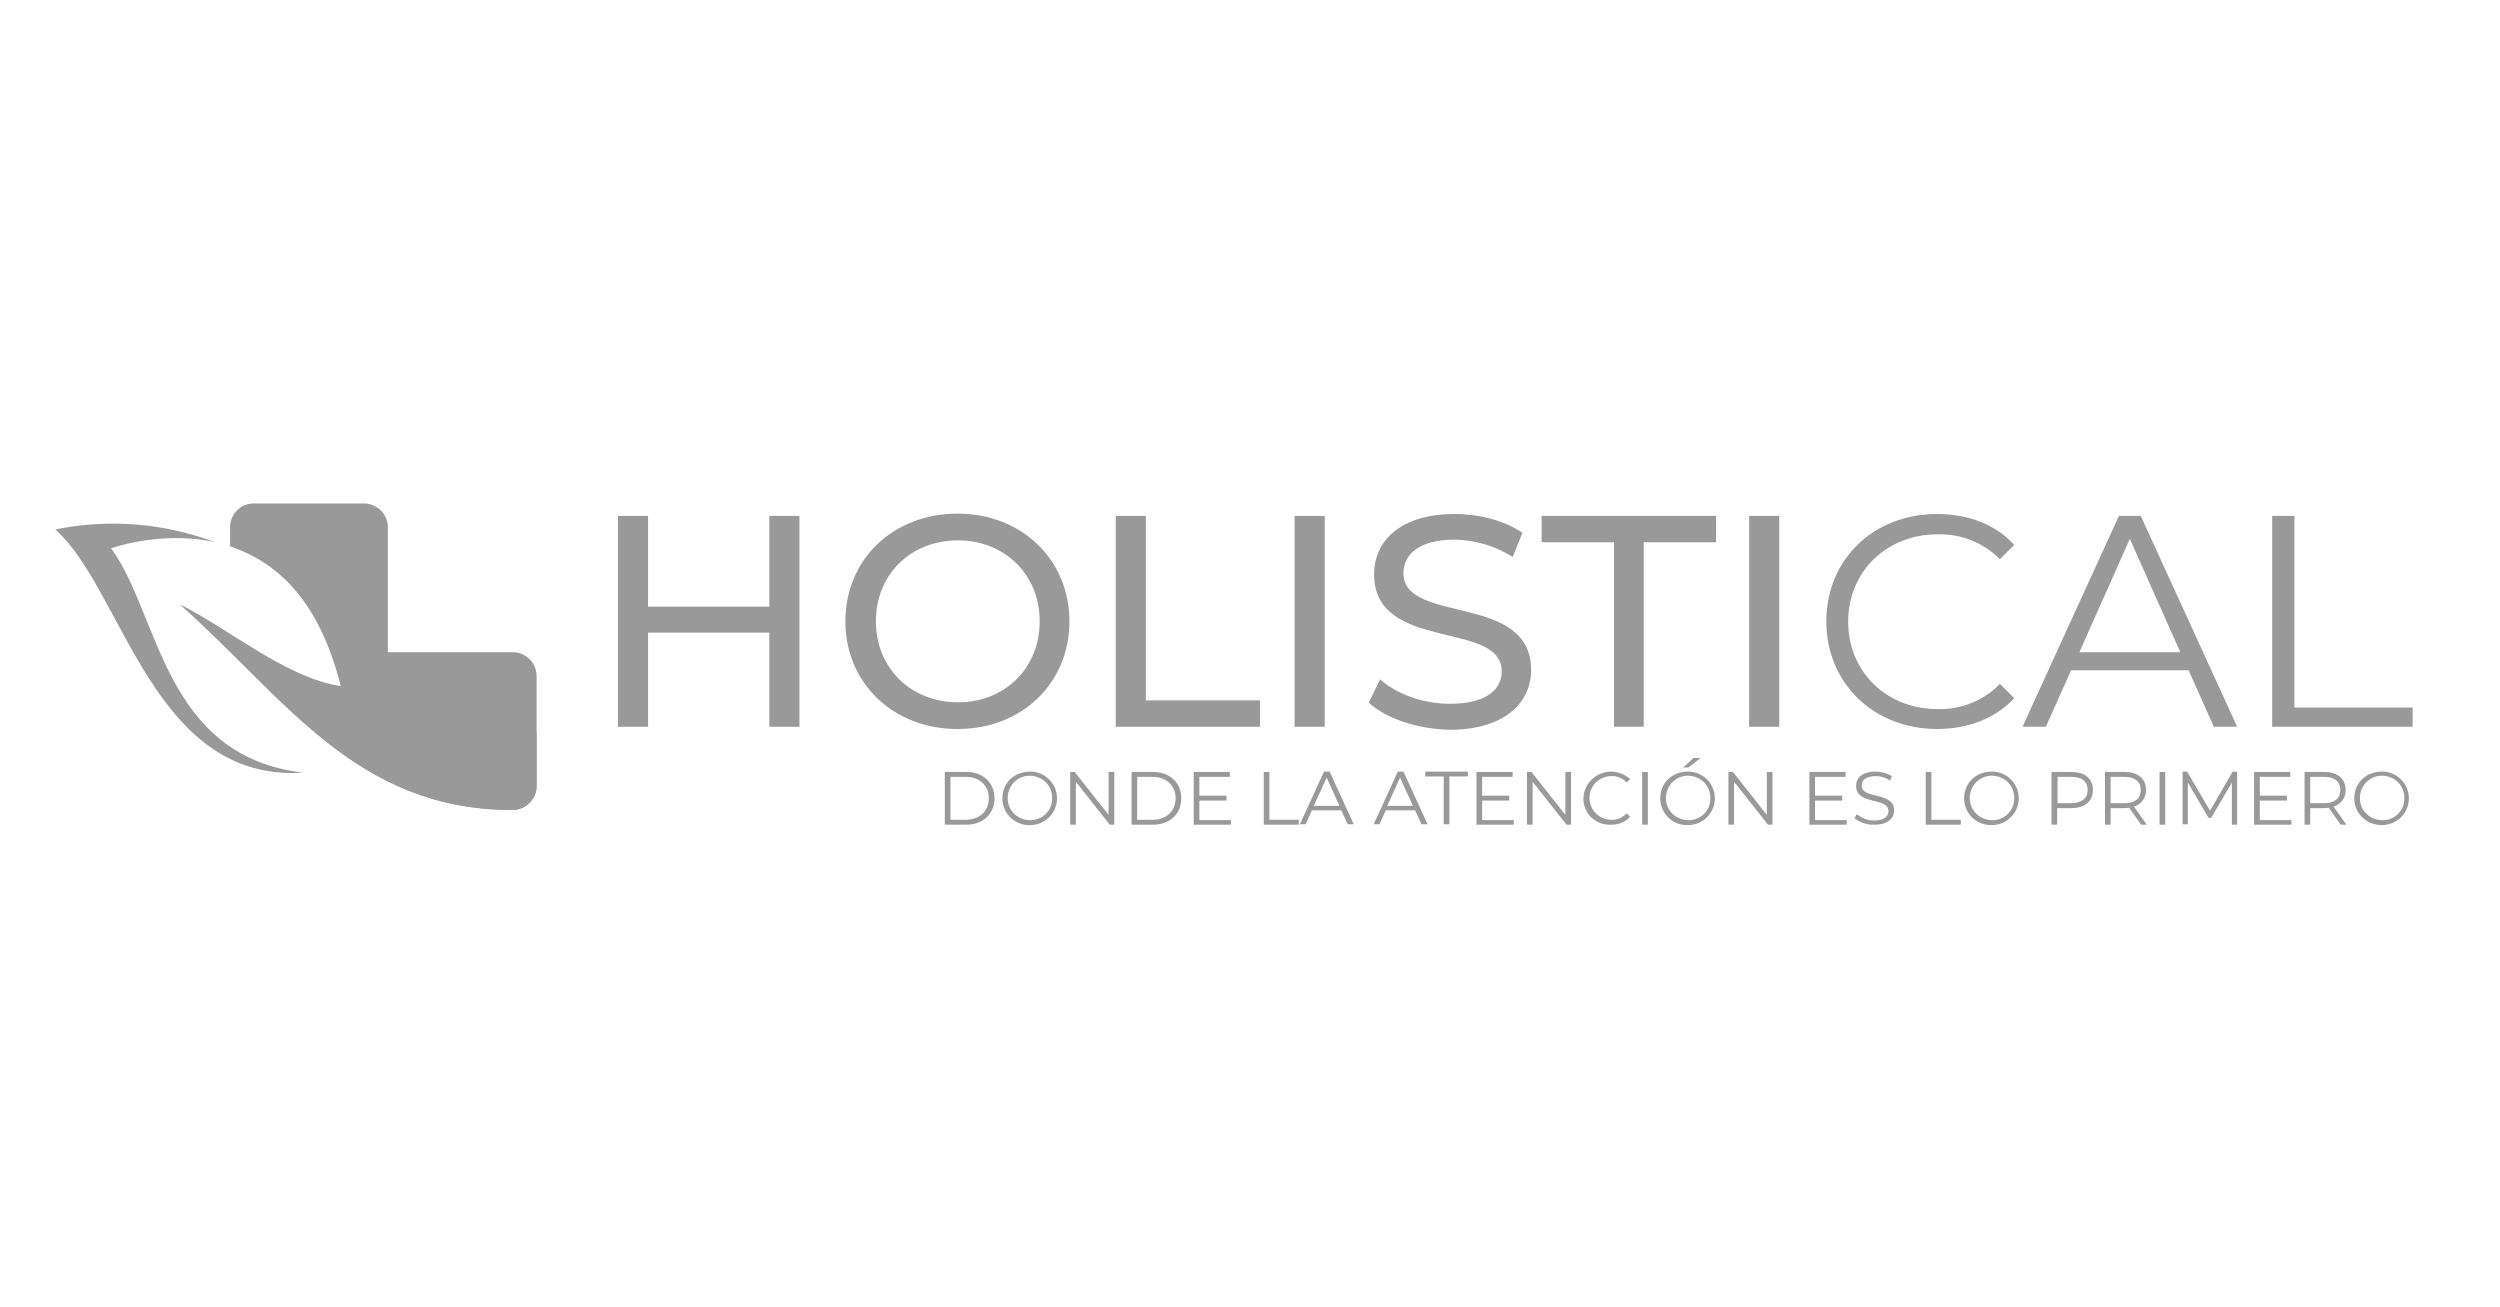 <?xml version="1.0" encoding="utf-8"?>
<!-- Generator: Adobe Illustrator 26.0.1, SVG Export Plug-In . SVG Version: 6.00 Build 0)  -->
<svg version="1.1" id="Capa_1" xmlns="http://www.w3.org/2000/svg" xmlns:xlink="http://www.w3.org/1999/xlink" x="0px" y="0px"
	 viewBox="0 0 663.9 347" style="enable-background:new 0 0 663.9 347;" xml:space="preserve">
<style type="text/css">
	.st0{fill:#999999;}
	.st1{fill-rule:evenodd;clip-rule:evenodd;fill:#999999;}
</style>
<path class="st0" d="M250.9,205h5.7c4.5,0,7.5,2.9,7.5,7s-3,7-7.5,7h-5.7L250.9,205L250.9,205z M256.5,217.7c3.7,0,6.1-2.4,6.1-5.7
	s-2.4-5.7-6.1-5.7h-4.1v11.4H256.5z"/>
<path class="st0" d="M266.2,212c0-4.1,3.1-7.1,7.4-7.1c3.9,0,7.1,3.2,7.1,7.1c0,3.9-3.2,7.1-7.1,7.1c0,0,0,0,0,0
	c-3.9,0.2-7.2-2.8-7.4-6.8C266.2,212.2,266.2,212.1,266.2,212z M279.4,212c0.1-3.3-2.5-5.9-5.8-6c-3.3-0.1-5.9,2.5-6,5.8
	s2.5,5.9,5.8,6c0,0,0.1,0,0.1,0c3.1,0.1,5.8-2.3,5.9-5.5C279.4,212.2,279.4,212.1,279.4,212L279.4,212z"/>
<path class="st0" d="M295.9,205v14h-1.2l-9-11.4V219h-1.5v-14h1.2l9,11.4V205H295.9z"/>
<path class="st0" d="M300.5,205h5.7c4.5,0,7.5,2.9,7.5,7s-3,7-7.5,7h-5.7V205z M306.1,217.7c3.7,0,6.1-2.4,6.1-5.7s-2.4-5.7-6.1-5.7
	H302v11.4H306.1z"/>
<path class="st0" d="M326.9,217.7v1.3H317v-14h9.6v1.3h-8.1v5h7.2v1.3h-7.2v5.2h8.4V217.7z"/>
<path class="st0" d="M335.6,205h1.5v12.7h7.8v1.3h-9.3V205z"/>
<path class="st0" d="M356.2,215.2h-7.8l-1.7,3.7h-1.5l6.4-14h1.5l6.4,14h-1.6L356.2,215.2z M355.7,214l-3.4-7.5l-3.4,7.5H355.7z"/>
<path class="st0" d="M375.8,215.2H368l-1.7,3.7h-1.5l6.4-14h1.5l6.4,14h-1.6L375.8,215.2z M375.2,214l-3.4-7.5l-3.4,7.5H375.2z"/>
<path class="st0" d="M383.4,206.2h-4.9v-1.3h11.3v1.3h-4.9v12.7h-1.5V206.2z"/>
<path class="st0" d="M402,217.7v1.3h-9.9v-14h9.6v1.3h-8.1v5h7.2v1.3h-7.2v5.2h8.4V217.7z"/>
<path class="st0" d="M417.2,205v14H416l-9-11.4V219h-1.5v-14h1.2l9,11.4V205H417.2z"/>
<path class="st0" d="M420.5,212c0.1-4.1,3.6-7.2,7.6-7.1c1.8,0.1,3.5,0.8,4.8,2l-0.9,0.9c-1.1-1.1-2.6-1.8-4.1-1.7
	c-3.2,0-5.8,2.6-5.8,5.8s2.6,5.8,5.8,5.8c1.5,0.1,3-0.6,4.1-1.7l0.9,0.9c-1.3,1.4-3.2,2.2-5.1,2.1c-3.8,0.2-7-2.6-7.3-6.4
	C420.5,212.4,420.5,212.2,420.5,212z"/>
<path class="st0" d="M436.1,205h1.5v14h-1.5V205z"/>
<path class="st0" d="M440.9,212c0-4.1,3.1-7.1,7.4-7.1c3.9,0,7.1,3.2,7.1,7.1c0,3.9-3.2,7.1-7.1,7.1c0,0,0,0,0,0
	c-3.9,0.2-7.2-2.8-7.4-6.8C440.9,212.2,440.9,212.1,440.9,212z M454.2,212c0.1-3.3-2.5-5.9-5.8-6c-3.3-0.1-5.9,2.5-6,5.8
	s2.5,5.9,5.8,6c0,0,0.1,0,0.1,0c3.1,0.1,5.8-2.3,5.9-5.5C454.2,212.2,454.2,212.1,454.2,212L454.2,212z M449.7,201.3h1.9l-3.2,2.5
	H447L449.7,201.3z"/>
<path class="st0" d="M470.7,205v14h-1.2l-9-11.4V219H459v-14h1.2l9,11.4V205H470.7z"/>
<path class="st0" d="M490.4,217.7v1.3h-9.9v-14h9.6v1.3H482v5h7.2v1.3H482v5.2h8.4V217.7z"/>
<path class="st0" d="M492.5,217.3l0.6-1.1c1.3,1.1,2.9,1.7,4.6,1.7c2.6,0,3.8-1.1,3.8-2.5c0-3.8-8.6-1.5-8.6-6.7
	c0-2.1,1.6-3.8,5.2-3.8c1.5,0,3,0.4,4.3,1.2l-0.5,1.2c-1.1-0.8-2.4-1.2-3.8-1.2c-2.6,0-3.7,1.1-3.7,2.5c0,3.8,8.6,1.5,8.6,6.6
	c0,2.1-1.6,3.8-5.2,3.8C495.9,219.1,494,218.5,492.5,217.3z"/>
<path class="st0" d="M511.4,205h1.5v12.7h7.8v1.3h-9.3L511.4,205L511.4,205z"/>
<path class="st0" d="M521.6,212c0-4.1,3.1-7.1,7.4-7.1c3.9,0,7.1,3.2,7.1,7.1c0,3.9-3.2,7.1-7.1,7.1c0,0,0,0,0,0
	c-3.9,0.2-7.2-2.8-7.4-6.8C521.6,212.2,521.6,212.1,521.6,212z M534.9,212c0.1-3.3-2.5-5.9-5.8-6c-3.3-0.1-5.9,2.5-6,5.8
	c-0.1,3.3,2.5,5.9,5.8,6c0,0,0.1,0,0.1,0c3.2,0.1,5.8-2.4,5.9-5.6C534.9,212.1,534.9,212.1,534.9,212L534.9,212z"/>
<path class="st0" d="M555.8,209.8c0,3-2.2,4.8-5.7,4.8h-3.8v4.4h-1.5v-14h5.2C553.7,205,555.8,206.8,555.8,209.8z M554.4,209.8
	c0-2.2-1.5-3.5-4.3-3.5h-3.7v7h3.7C552.9,213.2,554.4,212,554.4,209.8L554.4,209.8z"/>
<path class="st0" d="M568.6,219l-3.2-4.5c-0.4,0-0.7,0.1-1.1,0.1h-3.8v4.4H559v-14h5.2c3.6,0,5.7,1.8,5.7,4.8c0.1,2-1.3,3.8-3.2,4.4
	l3.4,4.8H568.6z M568.5,209.8c0-2.2-1.5-3.5-4.3-3.5h-3.7v7h3.7C567,213.3,568.5,212,568.5,209.8L568.5,209.8z"/>
<path class="st0" d="M573.5,205h1.5v14h-1.5V205z"/>
<path class="st0" d="M594.1,205v14h-1.4v-11.2l-5.5,9.4h-0.7l-5.5-9.4v11.1h-1.4v-14h1.2l6.1,10.4l6-10.4L594.1,205L594.1,205z"/>
<path class="st0" d="M608.5,217.7v1.3h-9.9v-14h9.6v1.3h-8.1v5h7.2v1.3h-7.2v5.2h8.4V217.7z"/>
<path class="st0" d="M621.6,219l-3.2-4.5c-0.4,0-0.7,0.1-1.1,0.1h-3.8v4.4H612v-14h5.2c3.6,0,5.7,1.8,5.7,4.8c0.1,2-1.3,3.8-3.2,4.4
	l3.4,4.8H621.6z M621.5,209.8c0-2.2-1.5-3.5-4.3-3.5h-3.7v7h3.7C620,213.3,621.5,212,621.5,209.8L621.5,209.8z"/>
<path class="st0" d="M625.2,212c0-4.1,3.1-7.1,7.4-7.1c3.9,0,7.1,3.2,7.1,7.1c0,3.9-3.2,7.1-7.1,7.1c0,0,0,0,0,0
	c-3.9,0.1-7.3-2.9-7.4-6.9C625.2,212.1,625.2,212.1,625.2,212z M638.5,212c0.1-3.3-2.5-5.9-5.8-6c-3.3-0.1-5.9,2.5-6,5.8
	c-0.1,3.3,2.5,5.9,5.8,6c0,0,0.1,0,0.1,0c3.1,0.1,5.8-2.3,5.9-5.5C638.5,212.2,638.5,212.1,638.5,212z"/>
<path class="st0" d="M212.3,137v56h-8v-25h-32.2v25h-8v-56h8v24.1h32.2V137H212.3z"/>
<path class="st0" d="M224.5,165c0-16.4,12.6-28.6,29.8-28.6c17,0,29.7,12.2,29.7,28.6s-12.6,28.6-29.7,28.6S224.5,181.4,224.5,165z
	 M276.1,165c0-12.4-9.3-21.5-21.7-21.5c-12.6,0-21.8,9.1-21.8,21.5s9.3,21.5,21.8,21.5C266.9,186.5,276.1,177.4,276.1,165z"/>
<path class="st0" d="M296.3,137h8v49h30.3v7h-38.3V137z"/>
<path class="st0" d="M343.8,137h8v56h-8V137z"/>
<path class="st0" d="M363.5,186.6l3-6.2c4.2,3.8,11.3,6.5,18.5,6.5c9.7,0,13.8-3.8,13.8-8.6c0-13.7-33.9-5-33.9-25.8
	c0-8.6,6.7-16,21.4-16c6.6,0,13.4,1.8,18,5l-2.6,6.4c-4.6-2.9-9.9-4.5-15.4-4.6c-9.5,0-13.6,4-13.6,8.9c0,13.7,33.9,5.1,33.9,25.7
	c0,8.6-6.9,15.9-21.7,15.9C376.4,193.6,368,190.8,363.5,186.6z"/>
<path class="st0" d="M428.6,144h-19.2v-7h46.3v7h-19.2v49h-7.9V144z"/>
<path class="st0" d="M464.5,137h8v56h-8V137z"/>
<path class="st0" d="M485,165c0-16.4,12.5-28.5,29.4-28.5c8.2,0,15.5,2.7,20.5,8.2l-3.8,3.8c-4.4-4.4-10.4-6.8-16.6-6.6
	c-13.5,0-23.7,9.9-23.7,23.2s10.2,23.2,23.7,23.2c6.2,0.2,12.3-2.2,16.6-6.7l3.8,3.8c-5,5.4-12.3,8.2-20.6,8.2
	C497.5,193.5,485,181.4,485,165z"/>
<path class="st0" d="M581.2,178H550l-6.7,15h-6.2l25.6-56h5.8l25.6,56h-6.2L581.2,178z M579,173.2l-13.4-30.1l-13.4,30.1H579z"/>
<path class="st0" d="M603.4,137h5.9v50.9h31.4v5.1h-37.3V137z"/>
<path class="st1" d="M61.1,140v5.1c13.7,4.6,24,15.7,29.4,37.1c-14.3-2.1-29.4-15-42.7-21.7c27.6,24.4,46.5,54.6,88.3,54.6
	c3.5,0,6.4-2.9,6.4-6.4v-29.2c0-3.5-2.9-6.3-6.4-6.3H103V140c0-3.5-2.9-6.3-6.4-6.3H67.4C63.9,133.7,61.1,136.5,61.1,140
	C61.1,140,61.1,140,61.1,140z"/>
<path class="st1" d="M142.5,208.7v-14.6c-2.3,15.5-40.2,3-47.9-0.9c-17.7-8.9-34.3-23.1-46.8-32.7c27.6,24.4,46.5,54.6,88.3,54.6
	C139.6,215.1,142.5,212.2,142.5,208.7C142.5,208.7,142.5,208.7,142.5,208.7z"/>
<path class="st1" d="M80.5,205.2c-40,2.5-47.6-48.3-65.8-64.6c14.2-2.9,28.9-1.7,42.4,3.4c-8.8-2.1-19.8-1-27.6,1.6
	C42.5,163.4,43.3,200.7,80.5,205.2z"/>
</svg>
